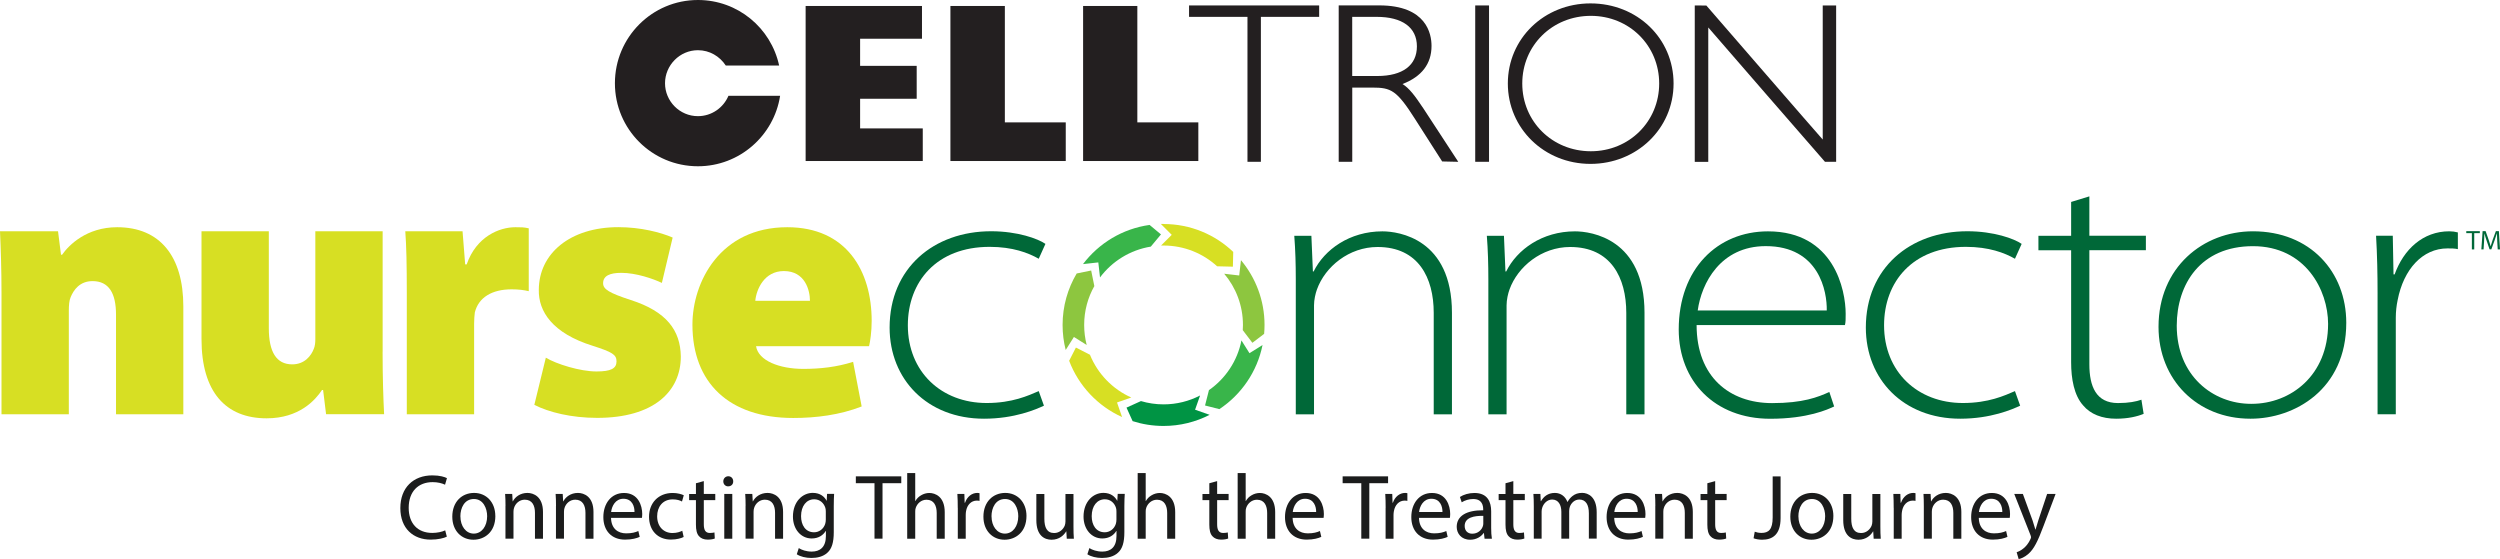<?xml version="1.0" encoding="UTF-8"?> <svg xmlns="http://www.w3.org/2000/svg" id="Layer_2" viewBox="0 0 514.38 115.04"><defs><style>.cls-1{fill:#009444;}.cls-1,.cls-2,.cls-3,.cls-4{fill-rule:evenodd;}.cls-1,.cls-2,.cls-3,.cls-4,.cls-5,.cls-6,.cls-7,.cls-8{stroke-width:0px;}.cls-2{fill:#39b54a;}.cls-3,.cls-7{fill:#d7df23;}.cls-4{fill:#8dc63f;}.cls-5{fill:#1b1c1c;}.cls-6{fill:#231f20;}.cls-8{fill:#006838;}</style></defs><g id="Layer_1-2"><path class="cls-7" d="M.31,60.44c0-5.05-.15-9.34-.31-12.85h11.94l.61,4.82h.23c1.38-1.99,5.05-5.66,11.32-5.66,8.8,0,13.62,5.97,13.62,16.3v22.19h-13.85v-20.51c0-4.36-1.45-6.89-4.82-6.89-2.68,0-3.9,1.84-4.51,3.29-.31.69-.38,1.76-.38,2.76v21.35H.31v-24.79Z"></path><path class="cls-7" d="M78.72,72.37c0,5.36.15,9.64.31,12.85h-11.94l-.61-4.97h-.23c-1.38,2.07-4.67,5.82-11.4,5.82-8.42,0-13.39-5.43-13.39-16.3v-22.19h13.85v19.97c0,4.82,1.53,7.42,4.82,7.42,2.53,0,3.9-1.76,4.44-3.21.23-.54.31-1.22.31-1.99v-22.19h13.85v24.79Z"></path><path class="cls-7" d="M83.7,60.29c0-5.97-.08-9.56-.31-12.7h11.78l.54,6.81h.31c1.99-5.74,6.73-7.65,10.02-7.65,1.22,0,1.76,0,2.75.23v12.93c-.99-.23-2.07-.38-3.52-.38-4.05,0-6.81,1.68-7.57,4.74-.08.61-.15,1.45-.15,2.37v18.59h-13.85v-24.94Z"></path><path class="cls-7" d="M112.32,73.6c2.14,1.3,7.04,2.83,10.4,2.83,2.98,0,4.13-.61,4.13-2.07,0-1.38-.84-1.91-4.9-3.21-8.34-2.6-11.17-7.12-11.09-11.48,0-7.5,6.43-12.93,16.37-12.93,4.59,0,8.72,1.07,11.17,2.14l-2.22,9.33c-1.76-.84-5.28-2.07-8.34-2.07-2.37,0-3.75.61-3.75,2.14,0,1.22,1.22,1.99,5.66,3.44,7.42,2.37,10.25,6.27,10.33,11.63,0,7.19-5.58,12.63-17.21,12.63-5.28,0-9.95-1.15-12.93-2.68l2.37-9.72Z"></path><path class="cls-7" d="M155.56,71.23c.46,2.98,4.82,4.67,9.72,4.67,3.52,0,6.89-.38,10.25-1.45l1.76,9.18c-4.51,1.76-9.41,2.37-14.08,2.37-13.24,0-20.74-7.27-20.74-19.21,0-8.72,5.66-20.04,19.51-20.04,12.16,0,17.37,8.95,17.37,19.28,0,2.22-.31,4.29-.54,5.2h-23.26ZM166.65,61.89c0-2.14-.99-6.12-5.36-6.12-4.05,0-5.66,3.75-5.89,6.12h11.25Z"></path><path class="cls-8" d="M214.79,83.47c-1.61.76-6.04,2.68-12.32,2.68-11.71,0-19.43-8.11-19.43-18.75,0-12.24,9.1-19.82,20.89-19.82,5.43,0,9.64,1.53,11.17,2.6l-1.38,3.06c-2.14-1.22-5.36-2.45-10.1-2.45-10.94,0-16.83,7.19-16.83,16.14,0,9.56,6.89,15.99,16.22,15.99,5.28,0,8.57-1.53,10.71-2.45l1.07,2.99Z"></path><path class="cls-8" d="M266.61,57.38c0-2.98-.08-5.89-.31-8.87h3.52l.31,7.35h.15c2.22-4.52,7.42-8.26,14.15-8.26,3.37,0,14.31,1.53,14.31,16.76v20.89h-3.75v-20.89c0-7.19-3.14-13.54-11.55-13.54-5.89,0-10.79,4.06-12.47,8.72-.31.84-.61,2.14-.61,3.29v22.42h-3.75v-27.85Z"></path><path class="cls-8" d="M306.23,57.38c0-2.98-.08-5.89-.31-8.87h3.52l.31,7.35h.15c2.22-4.52,7.42-8.26,14.15-8.26,3.37,0,14.31,1.53,14.31,16.76v20.89h-3.75v-20.89c0-7.19-3.14-13.54-11.55-13.54-5.89,0-10.79,4.06-12.47,8.72-.31.84-.61,2.14-.61,3.29v22.42h-3.75v-27.85Z"></path><path class="cls-8" d="M349.08,66.87c0,10.71,6.81,16.07,15.53,16.07,6.35,0,9.41-1.22,11.78-2.29l.99,2.98c-1.3.61-5.43,2.53-13.16,2.53-11.4,0-18.82-7.73-18.82-18.36,0-12.47,7.96-20.2,18.36-20.2,13.62,0,15.99,12.09,15.99,16.98,0,1.15,0,1.68-.15,2.3h-30.53ZM375.86,63.88c.08-3.83-1.53-13.24-12.55-13.24-9.33,0-13.24,7.65-14,13.24h26.55Z"></path><path class="cls-8" d="M415.65,83.47c-1.61.76-6.04,2.68-12.32,2.68-11.71,0-19.43-8.11-19.43-18.75,0-12.24,9.1-19.82,20.89-19.82,5.43,0,9.64,1.53,11.17,2.6l-1.38,3.06c-2.14-1.22-5.36-2.45-10.1-2.45-10.94,0-16.83,7.19-16.83,16.14,0,9.56,6.89,15.99,16.22,15.99,5.28,0,8.57-1.53,10.71-2.45l1.07,2.99Z"></path><path class="cls-8" d="M429.89,40.39v8.11h11.63v2.98h-11.63v23.49c0,4.51,1.38,7.96,5.89,7.96,2.22,0,3.75-.31,4.82-.69l.46,2.91c-1.3.54-3.21,1-5.66,1-2.91,0-5.28-.92-6.81-2.76-1.84-2.07-2.45-5.43-2.45-8.87v-23.03h-6.73v-2.98h6.73v-6.96l3.75-1.15Z"></path><path class="cls-8" d="M463.02,86.15c-10.94,0-18.9-8.03-18.9-18.9,0-12.24,9.18-19.66,19.43-19.66,11.78,0,19.2,8.34,19.2,18.82,0,13.77-10.71,19.74-19.66,19.74h-.08ZM463.25,83.09c8.11,0,15.76-5.89,15.76-16.45,0-6.96-4.67-15.99-15.46-15.99s-15.68,7.8-15.68,16.37c0,10.25,7.42,16.07,15.3,16.07h.08Z"></path><path class="cls-8" d="M489.19,60.36c0-3.98-.08-7.88-.31-11.86h3.44l.15,7.96h.23c1.84-5.13,5.82-8.87,11.25-8.87.61,0,1.22.08,1.76.23v3.44c-.69-.15-1.3-.15-2.14-.15-5.13,0-9.03,4.29-10.25,10.64-.23,1.07-.38,2.37-.38,3.6v19.89h-3.75v-24.87Z"></path><path class="cls-5" d="M91.94,110.42c-.6.3-1.8.61-3.33.61-3.56,0-6.24-2.28-6.24-6.49s2.68-6.73,6.59-6.73c1.57,0,2.57.34,3,.57l-.39,1.35c-.62-.3-1.5-.53-2.55-.53-2.96,0-4.93,1.92-4.93,5.29,0,3.14,1.78,5.16,4.85,5.16.99,0,2-.21,2.66-.53l.34,1.31Z"></path><path class="cls-5" d="M101.92,106.16c0,3.4-2.32,4.89-4.51,4.89-2.45,0-4.35-1.83-4.35-4.74,0-3.08,1.98-4.89,4.49-4.89s4.36,1.92,4.36,4.74ZM94.73,106.25c0,2.02,1.14,3.54,2.75,3.54s2.75-1.5,2.75-3.58c0-1.56-.77-3.54-2.72-3.54s-2.79,1.83-2.79,3.58Z"></path><path class="cls-5" d="M104.01,104.12c0-.95-.02-1.73-.08-2.49h1.46l.09,1.52h.04c.45-.88,1.5-1.73,3-1.73,1.26,0,3.2.76,3.2,3.92v5.5h-1.65v-5.31c0-1.48-.54-2.72-2.1-2.72-1.09,0-1.93.78-2.21,1.71-.07.21-.11.49-.11.78v5.53h-1.65v-6.72Z"></path><path class="cls-5" d="M114.4,104.12c0-.95-.02-1.73-.08-2.49h1.46l.09,1.52h.04c.45-.88,1.5-1.73,3-1.73,1.26,0,3.2.76,3.2,3.92v5.5h-1.65v-5.31c0-1.48-.54-2.72-2.1-2.72-1.09,0-1.93.78-2.21,1.71-.07.21-.11.49-.11.78v5.53h-1.65v-6.72Z"></path><path class="cls-5" d="M125.72,106.54c.04,2.26,1.46,3.2,3.11,3.2,1.18,0,1.89-.21,2.51-.48l.28,1.2c-.58.27-1.57.57-3.02.57-2.79,0-4.46-1.86-4.46-4.64s1.61-4.96,4.25-4.96c2.96,0,3.75,2.64,3.75,4.34,0,.34-.04.61-.06.78h-6.37ZM130.55,105.34c.02-1.07-.43-2.72-2.28-2.72-1.67,0-2.4,1.56-2.53,2.72h4.81Z"></path><path class="cls-5" d="M140.65,110.49c-.43.23-1.39.53-2.6.53-2.73,0-4.51-1.88-4.51-4.7s1.91-4.89,4.87-4.89c.97,0,1.84.25,2.28.47l-.37,1.29c-.39-.23-1.01-.44-1.91-.44-2.08,0-3.2,1.56-3.2,3.48,0,2.13,1.35,3.44,3.15,3.44.94,0,1.55-.25,2.02-.46l.28,1.25Z"></path><path class="cls-5" d="M144.81,98.99v2.64h2.36v1.27h-2.36v4.97c0,1.14.32,1.79,1.24,1.79.43,0,.75-.06.95-.11l.07,1.25c-.32.13-.82.23-1.46.23-.77,0-1.39-.25-1.78-.7-.47-.49-.64-1.31-.64-2.4v-5.02h-1.4v-1.27h1.4v-2.21l1.61-.44Z"></path><path class="cls-5" d="M150.86,99.04c.02.57-.39,1.03-1.05,1.03-.58,0-.99-.46-.99-1.03s.43-1.05,1.03-1.05,1.01.46,1.01,1.05ZM149.02,110.84v-9.21h1.65v9.21h-1.65Z"></path><path class="cls-5" d="M153.41,104.12c0-.95-.02-1.73-.08-2.49h1.46l.09,1.52h.04c.45-.88,1.5-1.73,3-1.73,1.26,0,3.2.76,3.2,3.92v5.5h-1.65v-5.31c0-1.48-.54-2.72-2.1-2.72-1.09,0-1.93.78-2.21,1.71-.07.21-.11.49-.11.78v5.53h-1.65v-6.72Z"></path><path class="cls-5" d="M171.62,101.63c-.04.67-.07,1.41-.07,2.53v5.34c0,2.11-.41,3.41-1.29,4.2-.88.84-2.15,1.1-3.3,1.1s-2.29-.27-3.02-.76l.41-1.27c.6.38,1.54.72,2.66.72,1.69,0,2.92-.89,2.92-3.21v-1.03h-.04c-.51.86-1.48,1.54-2.88,1.54-2.25,0-3.86-1.94-3.86-4.49,0-3.12,2-4.89,4.08-4.89,1.57,0,2.44.84,2.83,1.6h.04l.07-1.39h1.44ZM169.91,105.26c0-.29-.02-.53-.09-.76-.3-.97-1.11-1.77-2.3-1.77-1.57,0-2.7,1.35-2.7,3.48,0,1.81.9,3.31,2.68,3.31,1.01,0,1.93-.65,2.28-1.71.09-.29.13-.61.13-.89v-1.65Z"></path><path class="cls-5" d="M179.93,99.42h-3.84v-1.41h9.35v1.41h-3.86v11.41h-1.65v-11.41Z"></path><path class="cls-5" d="M186.66,97.33h1.65v5.75h.04c.26-.48.67-.89,1.18-1.18.49-.29,1.07-.47,1.68-.47,1.22,0,3.17.76,3.17,3.94v5.48h-1.65v-5.29c0-1.48-.54-2.74-2.1-2.74-1.07,0-1.91.76-2.21,1.67-.09.23-.11.48-.11.8v5.56h-1.65v-13.51Z"></path><path class="cls-5" d="M197.06,104.5c0-1.09-.02-2.02-.08-2.87h1.44l.06,1.81h.08c.41-1.24,1.4-2.02,2.51-2.02.19,0,.32.02.47.06v1.58c-.17-.04-.34-.06-.56-.06-1.16,0-1.99.89-2.21,2.15-.04.23-.07.49-.07.78v4.91h-1.63v-6.33Z"></path><path class="cls-5" d="M211.2,106.16c0,3.4-2.32,4.89-4.51,4.89-2.45,0-4.35-1.83-4.35-4.74,0-3.08,1.99-4.89,4.5-4.89s4.36,1.92,4.36,4.74ZM204.01,106.25c0,2.02,1.14,3.54,2.75,3.54s2.75-1.5,2.75-3.58c0-1.56-.77-3.54-2.72-3.54s-2.79,1.83-2.79,3.58Z"></path><path class="cls-5" d="M220.87,108.33c0,.95.02,1.79.08,2.51h-1.46l-.09-1.5h-.04c-.43.74-1.39,1.71-3,1.71-1.42,0-3.13-.8-3.13-4.03v-5.38h1.65v5.1c0,1.75.52,2.93,2.02,2.93,1.1,0,1.87-.78,2.17-1.52.09-.25.15-.55.15-.86v-5.65h1.65v6.7Z"></path><path class="cls-5" d="M231.42,101.63c-.04.67-.08,1.41-.08,2.53v5.34c0,2.11-.41,3.41-1.29,4.2-.88.84-2.15,1.1-3.3,1.1s-2.29-.27-3.02-.76l.41-1.27c.6.38,1.54.72,2.66.72,1.69,0,2.92-.89,2.92-3.21v-1.03h-.04c-.51.86-1.48,1.54-2.88,1.54-2.25,0-3.86-1.94-3.86-4.49,0-3.12,2-4.89,4.08-4.89,1.57,0,2.43.84,2.83,1.6h.04l.08-1.39h1.44ZM229.71,105.26c0-.29-.02-.53-.09-.76-.3-.97-1.1-1.77-2.3-1.77-1.57,0-2.7,1.35-2.7,3.48,0,1.81.9,3.31,2.68,3.31,1.01,0,1.93-.65,2.28-1.71.09-.29.13-.61.13-.89v-1.65Z"></path><path class="cls-5" d="M234.08,97.33h1.65v5.75h.04c.26-.48.67-.89,1.18-1.18.49-.29,1.07-.47,1.68-.47,1.22,0,3.17.76,3.17,3.94v5.48h-1.65v-5.29c0-1.48-.54-2.74-2.1-2.74-1.07,0-1.91.76-2.21,1.67-.09.23-.11.48-.11.8v5.56h-1.65v-13.51Z"></path><path class="cls-5" d="M250.43,98.99v2.64h2.36v1.27h-2.36v4.97c0,1.14.32,1.79,1.24,1.79.43,0,.75-.06.95-.11l.08,1.25c-.32.13-.82.23-1.46.23-.77,0-1.39-.25-1.78-.7-.47-.49-.64-1.31-.64-2.4v-5.02h-1.41v-1.27h1.41v-2.21l1.61-.44Z"></path><path class="cls-5" d="M254.65,97.33h1.65v5.75h.04c.26-.48.67-.89,1.18-1.18.49-.29,1.07-.47,1.69-.47,1.22,0,3.16.76,3.16,3.94v5.48h-1.65v-5.29c0-1.48-.54-2.74-2.1-2.74-1.07,0-1.91.76-2.21,1.67-.09.23-.11.48-.11.8v5.56h-1.65v-13.51Z"></path><path class="cls-5" d="M265.96,106.54c.04,2.26,1.46,3.2,3.11,3.2,1.18,0,1.89-.21,2.51-.48l.28,1.2c-.58.27-1.57.57-3.01.57-2.79,0-4.46-1.86-4.46-4.64s1.61-4.96,4.25-4.96c2.96,0,3.75,2.64,3.75,4.34,0,.34-.04.61-.06.78h-6.37ZM270.8,105.34c.02-1.07-.43-2.72-2.28-2.72-1.67,0-2.4,1.56-2.53,2.72h4.81Z"></path><path class="cls-5" d="M280.09,99.42h-3.84v-1.41h9.35v1.41h-3.86v11.41h-1.65v-11.41Z"></path><path class="cls-5" d="M285.1,104.5c0-1.09-.02-2.02-.08-2.87h1.44l.06,1.81h.07c.41-1.24,1.41-2.02,2.51-2.02.19,0,.32.02.47.06v1.58c-.17-.04-.34-.06-.56-.06-1.16,0-1.98.89-2.21,2.15-.04.23-.08.49-.08.78v4.91h-1.63v-6.33Z"></path><path class="cls-5" d="M291.96,106.54c.04,2.26,1.46,3.2,3.11,3.2,1.18,0,1.89-.21,2.51-.48l.28,1.2c-.58.27-1.57.57-3.02.57-2.79,0-4.46-1.86-4.46-4.64s1.61-4.96,4.25-4.96c2.96,0,3.75,2.64,3.75,4.34,0,.34-.04.61-.06.78h-6.37ZM296.79,105.34c.02-1.07-.43-2.72-2.28-2.72-1.67,0-2.4,1.56-2.53,2.72h4.81Z"></path><path class="cls-5" d="M305.45,110.84l-.13-1.16h-.06c-.51.72-1.48,1.37-2.77,1.37-1.84,0-2.77-1.31-2.77-2.64,0-2.23,1.95-3.44,5.45-3.42v-.19c0-.76-.21-2.13-2.06-2.13-.84,0-1.72.27-2.36.68l-.37-1.1c.75-.49,1.84-.82,2.98-.82,2.77,0,3.45,1.92,3.45,3.77v3.44c0,.8.04,1.58.15,2.21h-1.5ZM305.2,106.14c-1.8-.04-3.84.29-3.84,2.07,0,1.08.71,1.6,1.55,1.6,1.18,0,1.93-.76,2.19-1.54.06-.17.09-.36.09-.53v-1.6Z"></path><path class="cls-5" d="M311.37,98.99v2.64h2.36v1.27h-2.36v4.97c0,1.14.32,1.79,1.24,1.79.43,0,.75-.06.95-.11l.08,1.25c-.32.13-.82.23-1.46.23-.77,0-1.39-.25-1.78-.7-.47-.49-.64-1.31-.64-2.4v-5.02h-1.41v-1.27h1.41v-2.21l1.61-.44Z"></path><path class="cls-5" d="M315.58,104.12c0-.95-.02-1.73-.08-2.49h1.44l.07,1.48h.06c.51-.87,1.35-1.69,2.85-1.69,1.24,0,2.17.76,2.57,1.84h.04c.28-.51.64-.91,1.01-1.2.54-.42,1.14-.65,2-.65,1.2,0,2.98.8,2.98,3.99v5.42h-1.61v-5.21c0-1.77-.64-2.83-1.97-2.83-.94,0-1.67.7-1.95,1.52-.07.23-.13.53-.13.84v5.69h-1.61v-5.52c0-1.46-.64-2.53-1.89-2.53-1.03,0-1.78.84-2.04,1.67-.09.25-.13.53-.13.82v5.56h-1.61v-6.72Z"></path><path class="cls-5" d="M332.13,106.54c.04,2.26,1.46,3.2,3.11,3.2,1.18,0,1.89-.21,2.51-.48l.28,1.2c-.58.27-1.57.57-3.01.57-2.79,0-4.46-1.86-4.46-4.64s1.61-4.96,4.25-4.96c2.96,0,3.75,2.64,3.75,4.34,0,.34-.04.61-.06.78h-6.37ZM336.96,105.34c.02-1.07-.43-2.72-2.28-2.72-1.67,0-2.4,1.56-2.53,2.72h4.81Z"></path><path class="cls-5" d="M340.59,104.12c0-.95-.02-1.73-.08-2.49h1.46l.09,1.52h.04c.45-.88,1.5-1.73,3-1.73,1.26,0,3.2.76,3.2,3.92v5.5h-1.65v-5.31c0-1.48-.54-2.72-2.1-2.72-1.09,0-1.93.78-2.21,1.71-.08.21-.11.49-.11.78v5.53h-1.65v-6.72Z"></path><path class="cls-5" d="M352.9,98.99v2.64h2.36v1.27h-2.36v4.97c0,1.14.32,1.79,1.24,1.79.43,0,.75-.06.95-.11l.08,1.25c-.32.13-.83.23-1.46.23-.77,0-1.39-.25-1.78-.7-.47-.49-.64-1.31-.64-2.4v-5.02h-1.4v-1.27h1.4v-2.21l1.61-.44Z"></path><path class="cls-5" d="M364.73,98.02h1.63v8.58c0,3.4-1.65,4.45-3.82,4.45-.6,0-1.33-.13-1.74-.3l.24-1.35c.34.13.83.25,1.37.25,1.46,0,2.32-.67,2.32-3.18v-8.45Z"></path><path class="cls-5" d="M377.22,106.16c0,3.4-2.32,4.89-4.51,4.89-2.45,0-4.35-1.83-4.35-4.74,0-3.08,1.99-4.89,4.5-4.89s4.36,1.92,4.36,4.74ZM370.03,106.25c0,2.02,1.14,3.54,2.75,3.54s2.75-1.5,2.75-3.58c0-1.56-.77-3.54-2.72-3.54s-2.79,1.83-2.79,3.58Z"></path><path class="cls-5" d="M386.89,108.33c0,.95.02,1.79.08,2.51h-1.46l-.09-1.5h-.04c-.43.74-1.39,1.71-3,1.71-1.42,0-3.13-.8-3.13-4.03v-5.38h1.65v5.1c0,1.75.52,2.93,2.02,2.93,1.11,0,1.87-.78,2.17-1.52.09-.25.15-.55.15-.86v-5.65h1.65v6.7Z"></path><path class="cls-5" d="M389.63,104.5c0-1.09-.02-2.02-.07-2.87h1.44l.06,1.81h.08c.41-1.24,1.4-2.02,2.51-2.02.19,0,.32.02.47.06v1.58c-.17-.04-.34-.06-.56-.06-1.16,0-1.99.89-2.21,2.15-.04.23-.08.49-.08.78v4.91h-1.63v-6.33Z"></path><path class="cls-5" d="M395.83,104.12c0-.95-.02-1.73-.07-2.49h1.46l.09,1.52h.04c.45-.88,1.5-1.73,3-1.73,1.26,0,3.2.76,3.2,3.92v5.5h-1.65v-5.31c0-1.48-.54-2.72-2.1-2.72-1.09,0-1.93.78-2.21,1.71-.07.21-.11.49-.11.78v5.53h-1.65v-6.72Z"></path><path class="cls-5" d="M407.14,106.54c.04,2.26,1.46,3.2,3.11,3.2,1.18,0,1.89-.21,2.51-.48l.28,1.2c-.58.27-1.57.57-3.01.57-2.79,0-4.46-1.86-4.46-4.64s1.61-4.96,4.25-4.96c2.96,0,3.75,2.64,3.75,4.34,0,.34-.04.61-.06.78h-6.37ZM411.98,105.34c.02-1.07-.43-2.72-2.28-2.72-1.67,0-2.4,1.56-2.53,2.72h4.81Z"></path><path class="cls-5" d="M416.21,101.63l1.99,5.44c.21.61.43,1.33.58,1.88h.04c.17-.55.36-1.26.58-1.92l1.8-5.4h1.74l-2.47,6.56c-1.18,3.16-1.99,4.78-3.11,5.76-.81.72-1.61,1.01-2.02,1.08l-.41-1.41c.41-.13.95-.4,1.44-.82.45-.36,1.01-1.01,1.39-1.86.08-.17.13-.31.13-.4s-.04-.23-.11-.44l-3.35-8.48h1.8Z"></path><path class="cls-8" d="M508.58,47.97h-1.14v-.41h2.79v.41h-1.15v3.35h-.49v-3.35Z"></path><path class="cls-8" d="M513.81,49.66c-.03-.52-.06-1.16-.06-1.62h-.02c-.13.44-.28.91-.47,1.43l-.66,1.83h-.37l-.61-1.79c-.18-.53-.33-1.02-.44-1.46h-.01c-.01.47-.04,1.1-.07,1.66l-.1,1.61h-.46l.26-3.76h.62l.64,1.82c.16.46.28.88.38,1.27h.02c.1-.38.23-.79.4-1.27l.67-1.82h.62l.23,3.76h-.47l-.1-1.65Z"></path><path class="cls-4" d="M255.7,67.94c.02-.36.04-.71.04-1.07,0-4.02-1.45-7.7-3.86-10.55l3.09.36.36-3.15c3.02,3.61,4.85,8.26,4.85,13.33,0,.62-.03,1.23-.08,1.83l-2.42,1.84-1.97-2.59h0Z"></path><path class="cls-2" d="M248.73,80.28c3.41-2.37,5.87-6.01,6.7-10.24l1.65,2.63,2.69-1.68c-1.11,5.49-4.37,10.19-8.88,13.19l-2.95-.75.8-3.15h0Z"></path><path class="cls-1" d="M234.74,82.52c1.48.44,3.04.68,4.66.68,2.71,0,5.27-.66,7.52-1.83l-1.03,2.93,2.99,1.05c-2.84,1.46-6.06,2.29-9.48,2.29-2.22,0-4.36-.35-6.36-.99l-1.26-2.78,2.96-1.34h0Z"></path><path class="cls-3" d="M224.26,72.99c1.59,3.92,4.65,7.08,8.5,8.8l-2.93,1.02,1.04,3c-5-2.25-8.94-6.43-10.89-11.58l1.39-2.72,2.89,1.48h0Z"></path><path class="cls-4" d="M225.17,58.85c-1.34,2.37-2.1,5.1-2.1,8.01,0,1.42.18,2.8.52,4.12l-2.63-1.65-1.69,2.68c-.42-1.65-.64-3.37-.64-5.15,0-3.87,1.06-7.49,2.9-10.59l2.98-.61.65,3.19h0Z"></path><path class="cls-2" d="M236.79,50.74c-4.27.69-7.98,3.03-10.46,6.34l-.35-3.09-3.15.35c3.25-4.29,8.12-7.28,13.7-8.06l2.34,1.95-2.08,2.5h0Z"></path><path class="cls-3" d="M239.4,46.09c5.56,0,10.61,2.18,14.34,5.74l-.07,3.04-3.25-.08c-2.9-2.65-6.77-4.27-11.01-4.27-.17,0-.35,0-.52,0l2.2-2.2-2.24-2.24c.19,0,.37,0,.56,0h0Z"></path><polygon class="cls-6" points="165.76 1.23 189.7 1.23 189.7 7.97 176.97 7.97 176.97 13.55 188.61 13.55 188.61 20.32 176.97 20.32 176.97 26.42 189.86 26.42 189.86 33.13 165.76 33.13 165.76 1.23"></polygon><polygon class="cls-6" points="195.55 1.23 206.75 1.23 206.75 25.18 219.28 25.18 219.28 33.13 195.55 33.13 195.55 1.23"></polygon><polygon class="cls-6" points="222.85 1.23 234.01 1.23 234.01 25.18 246.56 25.18 246.56 33.13 222.85 33.13 222.85 1.23"></polygon><polygon class="cls-6" points="271.25 1.12 244.65 1.12 244.65 3.47 256.67 3.47 256.67 33.29 259.43 33.29 259.43 3.47 271.42 3.47 271.42 1.12 271.25 1.12"></polygon><path class="cls-6" d="M278.22,3.47h5.04c5.27,0,8.27,2.18,8.27,6.07s-2.91,6.1-8.18,6.1h-5.13V3.47ZM292.67,22.03c-1.49-2.24-2.73-3.92-4.11-4.74,3.95-1.52,5.98-4.15,5.98-7.84,0-2.49-1.03-8.34-10.77-8.34h-8.33v32.18h2.79v-15.27h4.14c3.85,0,5.01.54,8.78,6.47l5.58,8.73,3.06.07h.25l-7.36-11.26Z"></path><polygon class="cls-6" points="306.18 1.12 303.53 1.12 303.53 33.29 306.37 33.29 306.37 1.12 306.18 1.12"></polygon><path class="cls-6" d="M327.32,31.12c-7.91,0-14.11-6.1-14.11-13.94s6.2-13.92,14.11-13.92,14.06,6.12,14.06,13.92-6.15,13.94-14.06,13.94M327.25.7c-9.53,0-17.01,7.24-17.01,16.48s7.49,16.54,17.01,16.54,17.09-7.26,17.09-16.54-7.48-16.48-17.09-16.48"></path><path class="cls-6" d="M377.65,1.12h-2.62v27.59c-.56-.58-23.94-27.57-23.94-27.57l-2.23-.02h-.16v32.18h2.78V5.65c.56.7,24.01,27.64,24.01,27.64h2.16s.14,0,.14,0V1.12h-.14Z"></path><path class="cls-6" d="M143.6,23.9c-3.75,0-6.77-3.08-6.77-6.77s3.02-6.8,6.77-6.8c2.4,0,4.48,1.25,5.73,3.15h10.98c-1.68-7.73-8.5-13.48-16.71-13.48-9.43,0-17.08,7.67-17.08,17.13s7.65,17.08,17.08,17.08c8.57,0,15.65-6.33,16.91-14.5h-10.63c-1.02,2.43-3.43,4.19-6.28,4.19"></path></g></svg> 